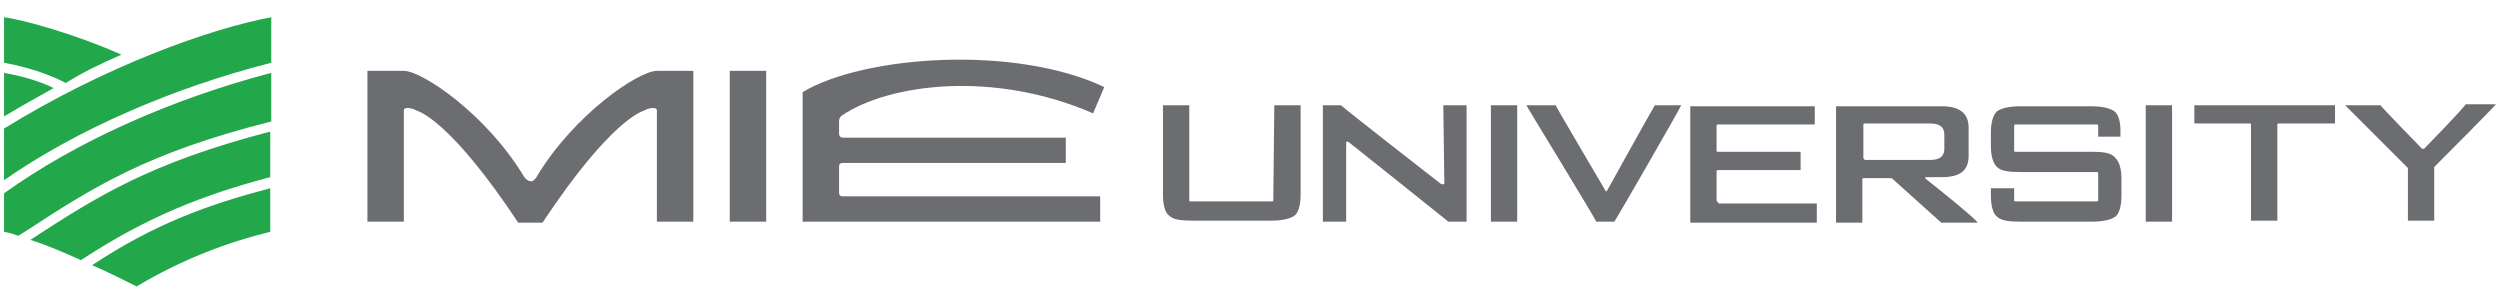 <?xml version="1.0" encoding="utf-8"?>
<!-- Generator: Adobe Illustrator 24.0.2, SVG Export Plug-In . SVG Version: 6.00 Build 0)  -->
<svg version="1.1" id="レイヤー_1" xmlns="http://www.w3.org/2000/svg" xmlns:xlink="http://www.w3.org/1999/xlink" x="0px"
	 y="0px" width="247px" height="30px" viewBox="0 0 247 30" style="enable-background:new 0 0 247 30;" xml:space="preserve">
<style type="text/css">
	.st0{fill:#6C6D70;}
	.st1{fill:#23A74B;}
</style>
<g>
	<path class="st0" d="M53,17.5C56.7,11.3,63.1,7,64.9,7h3.6v14.9h-3.6v-11c0-0.4-0.9-0.2-1.2,0c-0.3,0.1-3.4,1-10.1,11.1h-2.4
		c-6.7-10.1-9.8-11-10.1-11.1c-0.3-0.2-1.2-0.4-1.2,0v11h-3.6V7h3.6c1.8,0,8.2,4.3,11.9,10.5c0,0,0.3,0.4,0.6,0.4
		C52.7,18,53,17.5,53,17.5"/>
	<rect x="72.1" y="7" class="st0" width="3.6" height="14.9"/>
	<path class="st0" d="M108,11.2l1.1-2.6c-8.9-4.2-23.8-3.1-29.8,0.5v12.8h29.4v-2.5H83.3c-0.3,0-0.4-0.1-0.4-0.4v-2.5
		c0-0.3,0.1-0.4,0.4-0.4h22v-2.5h-22c-0.3,0-0.4-0.2-0.4-0.4v-1.2c0-0.1,0-0.4,0.3-0.6C87.8,8.3,98.1,6.9,108,11.2"/>
	<path class="st0" d="M206.7,15h-7.6c-0.1,0-0.1-0.1-0.1-0.1v-2.5c0-0.1,0.1-0.1,0.1-0.1h8.1c0.1,0,0.1,0.1,0.1,0.1v1.1
		c0.2,0,2,0,2.2,0v-0.6c0-0.9-0.2-1.6-0.6-1.9c-0.4-0.3-1.2-0.5-2.3-0.5h-7c-1.1,0-1.9,0.2-2.3,0.5c-0.4,0.4-0.6,1.1-0.6,2.1v1.3
		c0,1,0.2,1.7,0.6,2.1c0.4,0.4,1.2,0.5,2.3,0.5h7.6c0.1,0,0.1,0.1,0.1,0.1v2.7c0,0.1-0.1,0.1-0.1,0.1h-8.1c-0.1,0-0.1-0.1-0.1-0.1
		v-1.2c-0.2,0-2,0-2.3,0v0.7c0,1,0.2,1.8,0.6,2.1c0.4,0.4,1.2,0.5,2.3,0.5h7.1c1.1,0,1.9-0.2,2.3-0.5c0.4-0.3,0.6-1.1,0.6-2.1v-1.6
		c0-1-0.2-1.7-0.6-2.1C208.6,15.1,207.9,15,206.7,15"/>
	<path class="st0" d="M158.8,18.8c0,0-0.1,0.1-0.1,0.1c-0.1,0-0.1,0-0.1-0.1c0,0-4.9-8.3-4.9-8.4h-2.9c0.2,0.4,6.9,11.3,6.9,11.5
		h1.8c0.1-0.1,6.4-11,6.6-11.5h-2.6C163.4,10.5,158.8,18.8,158.8,18.8"/>
	<path class="st0" d="M169.6,19.8v-2.9c0-0.1,0.1-0.1,0.1-0.1h8.2V15h-8.2c-0.1,0-0.1-0.1-0.1-0.1v-2.5c0-0.1,0.1-0.1,0.1-0.1h9.6
		v-1.8H167v11.5h12.5v-1.9h-9.7C169.7,19.9,169.6,19.9,169.6,19.8"/>
	<rect x="147.3" y="10.4" class="st0" width="2.6" height="11.5"/>
	<rect x="212" y="10.4" class="st0" width="2.6" height="11.5"/>
	<path class="st0" d="M216.8,12.2h5.5c0.1,0,0.1,0.1,0.1,0.1v9.5h2.6v-9.5c0-0.1,0.1-0.1,0.1-0.1h5.6v-1.8h-13.9"/>
	<path class="st0" d="M190.3,17.7c0,0-0.1-0.1-0.1-0.1c0,0,0,0,0,0c0-0.1,0.1-0.1,0.1-0.1h1.6c1.8,0,2.6-0.7,2.6-2.1v-2.8
		c0-1.4-0.9-2.1-2.6-2.1h-10.5v11.5h2.6v-4.3c0-0.1,0.1-0.1,0.1-0.1h2.7c0,0,0.1,0,0.1,0c0,0,4.8,4.3,4.9,4.4h3.6
		C195,21.4,190.3,17.7,190.3,17.7 M184.2,15.7c-0.1,0-0.1-0.1-0.1-0.1v-3.3c0-0.1,0.1-0.1,0.1-0.1h6.5c1.2,0,1.4,0.6,1.4,1.1v1.4
		c0,0.5-0.2,1.1-1.4,1.1H184.2z"/>
	<path class="st0" d="M142.7,18.1c0,0.1,0,0.1-0.1,0.1c0,0-0.1,0-0.2,0c0,0-9.9-7.7-9.9-7.8h-1.8v11.5h2.3v-7.8c0-0.1,0-0.1,0.1-0.1
		c0,0,0.1,0,0.1,0c0,0,9.8,7.8,9.9,7.9h1.8V10.4h-2.3"/>
	<path class="st0" d="M239.5,14.7c0,0-0.1,0-0.1,0c0,0-0.1,0-0.1,0c0,0-4.1-4.2-4.1-4.3h-3.5c0.4,0.4,6.2,6.2,6.2,6.2
		c0,0,0,0.1,0,0.1v5.1h2.6v-5.2c0,0,0-0.1,0-0.1c0,0,5.7-5.7,6.1-6.2h-3C243.6,10.5,239.5,14.7,239.5,14.7"/>
	<path class="st0" d="M125.8,19.8c0,0.1-0.1,0.1-0.1,0.1h-8.1c-0.1,0-0.1-0.1-0.1-0.1v-9.4h-2.6v8.8c0,1,0.2,1.8,0.6,2.1
		c0.4,0.4,1.2,0.5,2.3,0.5h7.8c1.1,0,1.9-0.2,2.3-0.5c0.4-0.3,0.6-1.1,0.6-2.1v-8.8h-2.6"/>
	<path class="st1" d="M13.5,28.3c4.5-2.7,9.1-4.4,13.2-5.4v-4.3c-6.1,1.6-11.4,3.5-17.6,7.6C10.5,26.8,11.9,27.5,13.5,28.3 M12,5.4
		C7.5,3.4,2.5,2,0.4,1.7v4.5c2.2,0.4,4.4,1.1,6.1,2C8.1,7.2,9.7,6.4,12,5.4 M0.4,7.2v4.3c2-1.2,3.5-2,4.9-2.8C3.9,8,2.1,7.5,0.4,7.2
		 M0.4,12.7v5.1c7.2-5,16.6-9.1,26.4-11.6V1.7C20.5,2.9,10.3,6.6,0.4,12.7 M0.4,22.9c0.5,0.1,0.9,0.2,1.4,0.4l0.8-0.5
		c6.6-4.3,11.9-7.7,24.2-10.8V7.2C16.9,9.8,7.5,14,0.4,19.1V22.9z M3,23.7c1.6,0.5,3.2,1.2,5,2c6.7-4.4,12.3-6.5,18.7-8.2V13
		C14.8,16.1,9.6,19.4,3,23.7L3,23.7z"/>
</g>
</svg>
